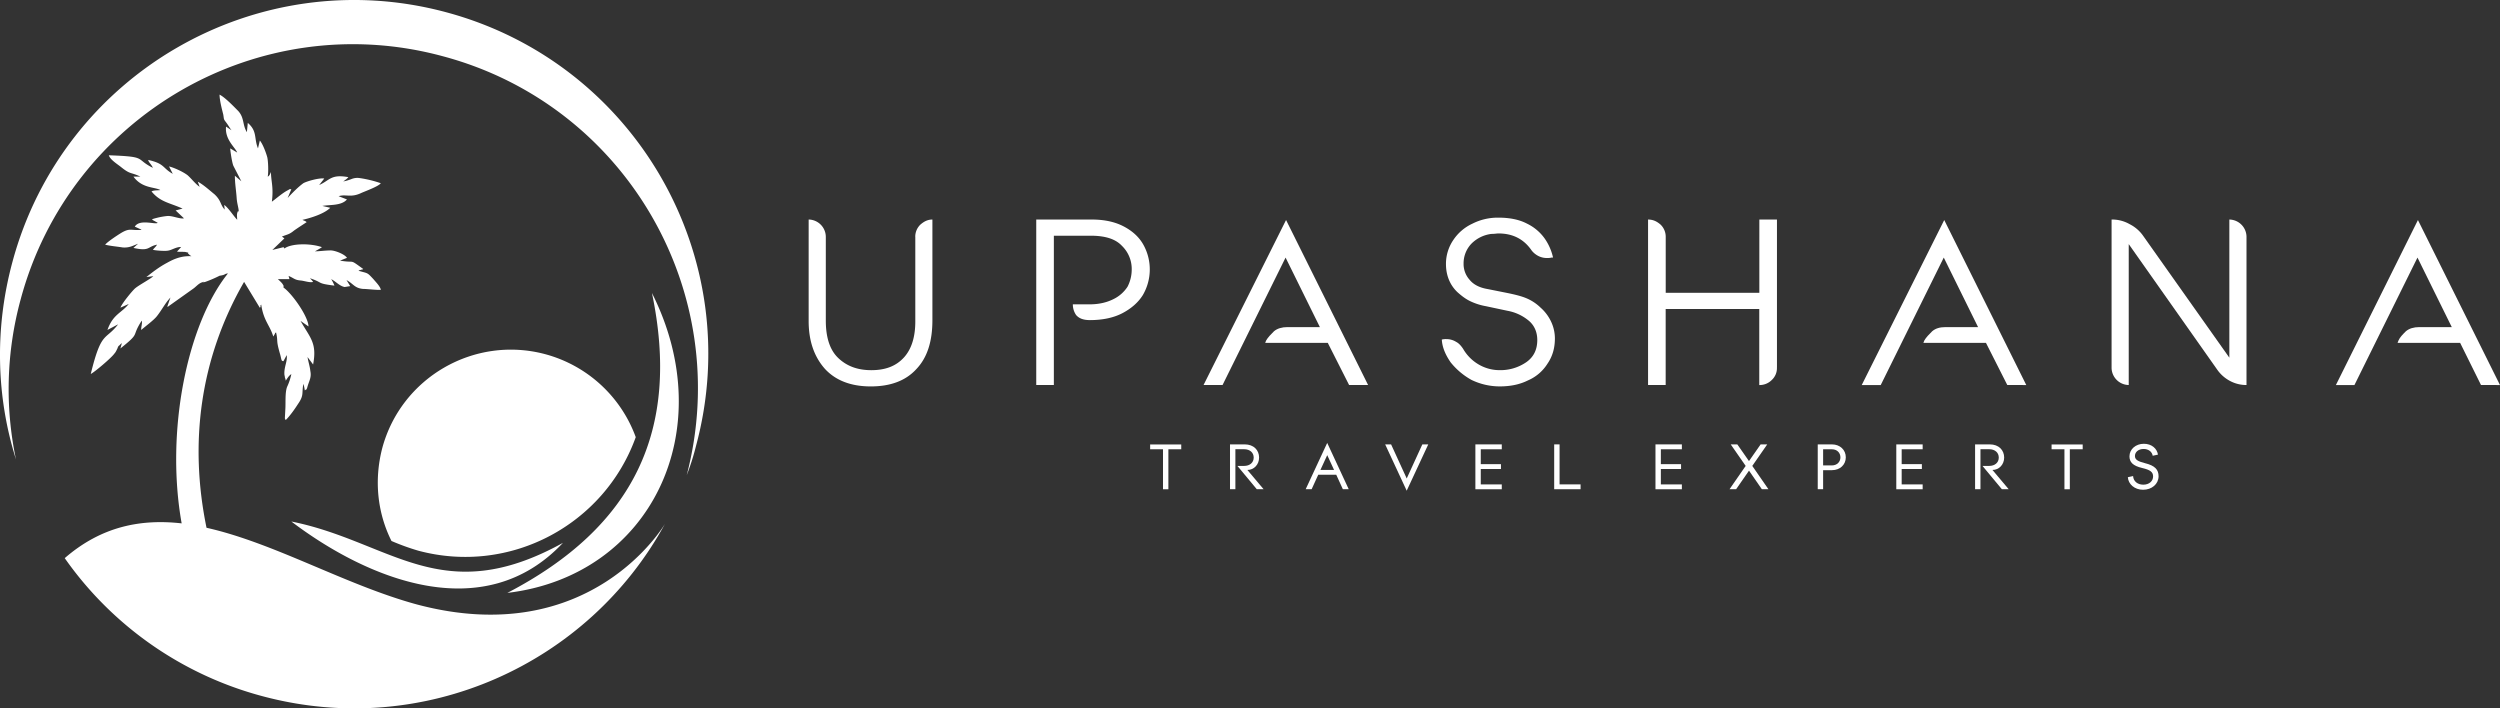 <svg xmlns="http://www.w3.org/2000/svg" viewBox="0 0 2787.81 789.95"><rect x="0" y="0" width="2787.81" height="789.95" fill="#333333" stroke="none"/><path d="M776.13,497.3a263.58,263.58,0,0,1-10.34,32.56C819,325.69,697.56,116.88,493.4,62.61,288.72,7.3,77.83,129.29,23,334a379.86,379.86,0,0,0-5.17,178.32C-3.84,443.55-6.42,367.57,13.73,292.62,70.07,82.25,286.64-42.83,497,13.51,707.91,69.84,833,286.41,776.13,497.3ZM465,674.07c-79-21.45-158.92-68.59-234.69-85.54-19.4-94.11-7.5-188.45,41.89-274.21l17.57,28.94a.51.51,0,0,1,.52-.52c1-2.58-1-.52,1-3.1,2.58,18.09,9.82,23.26,13.44,35.66l1.55-2.58c1-1.55-.52-.52,1.55-2.07,2.58,10.85-.52,7.24,4.65,24.81,1.55,5.69,1,7.24,3.62,7.24l3.62-6.72c1,7.24-3.1,12.92-2.58,21.71,0,.52.52,2.07.52,3.1l.52,1.55c.52,1.55,0,.52.52,2.07,2.07-3.1,3.62-5.69,6.2-7.24a63.08,63.08,0,0,1-4.65,14c-2.58,6.2-1.55,18.09-2.07,25.33l-.52,9.82c.52,2.07,0,.52,1,2.07,4.65-4.65,9.82-11.89,13.44-17.57,7.24-10.34,4.13-11.89,6.2-22.74a36.73,36.73,0,0,1,1.55,7.24l1.55-1c.52,0,.52,0,.52-.52l.52-1c2.07-8.27,5.17-11.37,3.62-19.12-.52-5.17-2.58-11.37-3.1-15.51l6.2,8.27c4.65-24.29-3.62-30-14-48.59L344,364c0-9.3-14.47-31.53-25.33-41.35-5.69-4.65-.52-1-3.1-5.17-1-2.07-4.13-4.65-5.69-6.2h12.92l-1-3.62c6.2,2.58,6.72,4.65,13.95,5.17,4.14.52,9.82,2.58,13.44,1.55a30,30,0,0,0-3.62-4.14c15.51,5.17,6.72,5.69,27.39,8.27a47.48,47.48,0,0,0-3.62-7.24c5.17,2.58,9.3,7.75,15,8.79l6.2-1-4.13-6.72c7.75,4.14,8.79,8.79,18.09,9.82,4.65,0,17.06,1.55,20.16,1-.52-3.62-5.69-8.79-8.27-11.89-7.24-7.75-5.69-6.2-16.54-9.3l.52-.52,2.07-.52c2.58-1,.52.52,2.58-1-16.54-11.89-7.75-6.2-25.84-9.3l7.75-3.1c-2.58-4.14-13.44-8.27-18.09-8.27-6.2,0-12.41,1-17.57,1,2.59-1.55,5.69-3.1,7.75-4.65-13.44-4.65-34.63-4.14-41.87,1.55-1.55-1.55,1,1-.52-1l-.52-.52-12.41,3.1,13.44-12.92-2.07-1.55a.51.51,0,0,1-.52-.52c6.2-2.58,7.75-2.07,13.44-6.72,5.17-3.62,9.3-6.2,13.95-9.3-1.55-1.55-3.1-1.55-4.65-2.58,9.3-2.07,24.29-6.72,31-13.44l-8.79-2.07c8.27-1.55,21.19,0,27.39-7.24l-9.3-3.62c8.27-2.58,13.44,2.07,25.33-3.62,4.65-2.07,19.12-7.24,21.71-10.85a128,128,0,0,0-23.26-5.69,17.18,17.18,0,0,0-9.3,1c-2.58,1-7.24,2.58-9.3,2.58,1-.52,4.65-3.1,5.68-4.65-19.64-3.62-20.67,3.62-32.56,8.79l5.69-7.24c-5.69-1-19.64,3.1-23.26,5.17-5.69,4.14-12.41,10.85-17.57,16.54l4.13-9.82c-2.58,0-1-.52-3.62,1-6.2,3.1-12.4,8.79-18.09,12.92,2.07-16.54-1-22.74-1-33.08-1,2.07-1.55,4.14-3.62,5.17,1-5.17.52-17.57-.52-21.71-1.55-5.69-5.17-15-8.27-18.61l-2.07,8.79c-4.65-11.37-.52-19.12-11.37-28.43l-1,10.34c-5.17-8.27-2.59-16-9.82-23.78-4.65-4.65-14.47-15-20.67-18.09,0,6.2,2.58,16,4.14,22.23,1,5.69,0,4.65,3.62,9.3,1.55,2.07,4.65,7.24,5.69,8.27l-6.2-4.14c-1.55,14.47,10.34,23.26,12.41,28.94l-7.75-4.65c0,2.58,2.07,16.54,3.62,19.64l8.79,17.06-7.24-6.2c0,8.79,1.55,17.06,2.07,25.84.52,5.17,1.55,8.27,2.07,11.89.52,6.72,0-2.07-1.55,4.14-.52,2.07,0,5.17,0,7.24-3.62-3.62-10.34-14-14.47-16.54l.52,5.17c-5.17-5.69-3.62-9.82-11.37-17.06-5.17-4.14-12.4-10.85-18.61-14l2.07,5.69c-4.65-3.1-8.79-8.79-13.44-12.92-4.65-3.62-14.47-8.27-20.67-9.82l4.14,8.27c-11.89-6.72-8.79-11.37-27.39-15.51,0,2.07,4.14,5.69,5.17,8.79-20.68-10.34-5.17-12.41-49.1-14,1.55,5.17,10.34,10.34,14,13.44,10.34,8.27,10.34,5.17,21.19,10.34h-7.75c9.82,13.44,23.78,11.37,30,15-2.58.52-7.24,0-9.82,1.55,9.82,11.89,19.64,12.41,34.63,19.12l-7.75,2.07,9.3,8.79c-4.65,1-12.92-3.1-18.61-2.58a83.14,83.14,0,0,0-17.06,3.62,25874272419644.11,25874272419644.11,0,0,1,1,1l5.39,2.94c-.11,0-.22-.05-.22.16-2.07,2.07-20.16-4.65-25.33,4.14l5.69,2.58c1.55.52,1.55.52,1.55,1-11.89,1-12.4-2.58-22.74,3.62-4.14,2.58-14.47,9.3-17.57,12.92,6.2,1.55,13.44,2.07,19.64,3.1,7.75.52,11.37-2.07,17.06-4.14l-5.17,4.65c18.61,4.14,15.51-1.55,26.36-3.62-1.55,2.58-3.1,3.62-4.65,5.69,3.62,1,13.95,1.55,16.54,1,4.65-.52,8.79-4.14,15-4.14l-4.65,5.17c3.1.52,7.75,0,9.82.52,6.2,1.55.52,0,3.1,2.07l1.55,1.55c1.55,1,.52,0,1.55,1-10.34-.52-18.61,2.58-26.88,7.24-8.79,4.65-15.51,9.82-23.26,16l7.75-1c-3.1,3.1-15,9.3-20.16,13.44-3.1,2.58-15,17.06-16.54,21.71l9.3-4.14c-8.27,10.34-17.57,11.37-23.78,28.94,3.1-1.55,8.79-4.65,11.89-6.2-14.47,18.61-18.61,6.72-30.5,55.31,3.62-1.55,23.26-18.09,26.36-22.74,1.55-1.55,2.58-4.14,3.62-6.2,0-.52,1-2.58,1.55-2.58l2.07-2.07c.52-.52.52-.52,1-.52l-1.55,5.69c23.26-18.61,11.37-11.89,23.78-31,1,2.58-1,7.75-.52,10.34,4.65-4.14,14-10.85,17.57-15.51,5.69-7.24,8.79-14,15-20.68l-3.62,10.34c2.07-.52.52,0,2.07-1l26.88-19.12c3.1-2.07,6.2-6.2,10.34-7.24,5.69-2.07-3.62,1.55,3.62-.52a141.27,141.27,0,0,0,15.51-6.72c7.24-1,4.65-2.07,9.3-2.58-45.5,56.76-69.9,176.36-51.64,278.73C156.83,578.48,113,587,72.18,622.39a392.72,392.72,0,0,0,220.71,154c179.36,48.07,363.36-35.66,448.65-192.28C741.5,584.13,659.32,725.76,465,674.07Zm100.79-12.92C726,642,804.05,479.73,727,326.73,759.08,479.73,706.87,587.75,565.77,661.15Zm62-55.82C492.37,680.28,436,603.78,324.9,581.55,410.19,646.16,539.41,699.4,627.79,605.33Zm81.15-117.85A148.48,148.48,0,0,0,608.15,395C529.07,373.77,447.4,420.8,426.21,499.89c-9.3,36.18-5.17,72.36,10.34,103.37a254.61,254.61,0,0,0,30,10.85C568.87,641.51,673.79,585.17,708.94,487.48Z" style="fill:#fff"/><path d="M1020.62,263.94a18.77,18.77,0,0,1,5.69-13.44c4.14-3.62,8.27-5.69,13.44-5.69V357c0,23.78-5.69,41.87-18.09,54.79-11.89,12.92-28.94,19.12-50.65,19.12-22.23,0-39.28-6.72-51.17-19.64-11.89-13.44-18.09-31-18.09-53.24V244.8a19.43,19.43,0,0,1,19.13,19.13v93.55q0,28.68,14,41.87c9.3,8.79,21.19,13.44,36.7,13.44,16,0,27.91-4.65,36.7-14.47,8.27-9.3,12.4-22.74,12.4-39.8V263.94Z" style="fill:#fff"/><path d="M1217.54,244.81q20.94,0,35.66,7.75t21.71,20.16a56.68,56.68,0,0,1-.51,56.33c-5.17,8.27-12.92,15-22.74,20.16s-22.23,7.75-36.18,7.75c-7.75,0-12.41-2.07-15.51-5.69a20.93,20.93,0,0,1-3.62-11.37v-.52H1215c10.34,0,19.12-2.07,26.36-5.69a38.86,38.86,0,0,0,16-14,41.78,41.78,0,0,0,4.65-19.12,35.91,35.91,0,0,0-10.85-26.36c-7.24-7.75-18.61-11.37-35.15-11.37h-40.83V429.31h-19.64V244.79h62Z" style="fill:#fff"/><path d="M1504.41,429.33l-23.78-47h-69.78l1-2.58c2.07-3.62,5.17-6.72,8.79-10.34,3.62-3.1,8.79-4.65,15-4.65h36.18l-38.25-77.53L1363.3,429.33h-21.19l92-184,91.49,184Z" style="fill:#fff"/><path d="M1717.88,343a48.1,48.1,0,0,1,12.41,17.06,44,44,0,0,1,3.62,17.06c0,10.85-2.58,20.16-8.27,28.43a47.89,47.89,0,0,1-21.71,18.61c-9.3,4.65-19.64,6.72-31.53,6.72a72.27,72.27,0,0,1-31.53-7.24A78.51,78.51,0,0,1,1617.61,404c-5.69-8.27-9.3-16.54-9.82-25.33a17.49,17.49,0,0,1,5.17-.52,20.3,20.3,0,0,1,10.85,3.1c3.1,1.55,5.69,4.65,7.75,7.75a47.74,47.74,0,0,0,17.57,17.57,46.08,46.08,0,0,0,23.26,6.2,50.84,50.84,0,0,0,29.46-8.79q12.4-8.53,12.41-24.81c0-9.3-3.62-17.06-10.34-22.23a50.92,50.92,0,0,0-22.74-10.34l-24.29-5.17a67.48,67.48,0,0,1-16.54-5.17c-5.69-2.59-10.34-6.2-15-10.34-8.27-7.75-12.92-18.61-12.92-31.53a47.29,47.29,0,0,1,8.27-26.88,51.72,51.72,0,0,1,21.19-18.09,62.67,62.67,0,0,1,28.94-6.72c12.4,0,23.26,2.07,32.05,6.72A51.71,51.71,0,0,1,1722.53,266a59.18,59.18,0,0,1,9.3,21.19h-1.55a17.71,17.71,0,0,1-4.65.52,21,21,0,0,1-9.82-2.07,22.85,22.85,0,0,1-7.75-6.2c-8.79-12.92-21.19-19.12-37.21-19.12-1.55,0-4.14.52-7.75.52a37.79,37.79,0,0,0-22.23,10.85,31.68,31.68,0,0,0-8.79,22.23A26.26,26.26,0,0,0,1638.8,312c4.14,5.17,10.85,8.79,20.16,10.34l23.26,4.65c7.24,1.55,14,3.1,20.16,5.69A51.09,51.09,0,0,1,1717.88,343Z" style="fill:#fff"/><path d="M1981.49,409.69a18,18,0,0,1-5.69,14,19.09,19.09,0,0,1-14,5.69V344.57H1857.43v84.77h-19.64V244.82c5.69,0,9.82,2.07,14,5.69a18.77,18.77,0,0,1,5.69,13.44v62.54h104.41V244.82h19.64V409.69Z" style="fill:#fff"/><path d="M2238.37,429.33l-23.78-47h-69.78l1-2.58c2.07-3.62,5.17-6.72,8.79-10.34,3.62-3.1,8.27-4.65,15-4.65h36.18l-38.25-77.53-70.29,142.14h-21.19l92-184,91.49,184Z" style="fill:#fff"/><path d="M2486,244.81a19.43,19.43,0,0,1,19.13,19.13v165.4a38.26,38.26,0,0,1-18.61-4.65,40.34,40.34,0,0,1-14-12.41l-98.72-140.07V429.34a19.43,19.43,0,0,1-19.13-19.13V244.81a39.06,39.06,0,0,1,20.16,5.17,40.73,40.73,0,0,1,15,12.92L2486,398.84v-154Z" style="fill:#fff"/><path d="M2766.62,429.33l-23.26-47h-69.78l1-2.58c1.55-3.62,4.65-6.72,8.27-10.34,3.62-3.1,8.79-4.65,15-4.65h36.18l-38.25-77.53-70.29,142.14h-20.68l91.49-184,91.49,184Z" style="fill:#fff"/><path d="M1302.89,501v44.6h-6V501h-14.34v-5.4h34.69V501Z" style="fill:#fff"/><path d="M1401.48,545.55l-21.62-26h7.51c6.3,0,10.66-3.68,10.66-9.31s-4.36-9.31-10.66-9.31h-9.76v44.6h-6v-50h16.29c10.21,0,16.14,6.46,16.14,14.71,0,7.73-5.63,13.82-13.06,13.82l18.09,21.47Z" style="fill:#fff"/><path d="M1497.45,545.55l-7.36-16.14H1470l-7.36,16.14H1456l24-51.65,24,51.65Zm-17.42-38L1472.45,524h15.17Z" style="fill:#fff"/><path d="M1568.64,547.2l-24-51.65h6.61l17.42,38,17.42-38h6.61Z" style="fill:#fff"/><path d="M1645.24,545.55v-50h29.43V501h-23.43v16.59h22.52v5.4h-22.52v17.19h23.43v5.4h-29.43Z" style="fill:#fff"/><path d="M1733.11,545.55v-50h6v44.6h23.43v5.4Z" style="fill:#fff"/><path d="M1846.06,545.55v-50h29.43V501h-23.43v16.59h22.53v5.4h-22.53v17.19h23.43v5.4h-29.43Z" style="fill:#fff"/><path d="M1964.7,545.55l-14.34-20.72L1936,545.55h-7.36l18-26-16.67-24h7.36l13,18.62,13-18.62h7.36l-16.67,24,18,26Z" style="fill:#fff"/><path d="M2042.88,524.3H2033v21.25h-6v-50h15.84c9,0,15.46,6.16,15.46,14.41S2051.89,524.3,2042.88,524.3ZM2042.8,501H2033v18h9.76c6,0,9.53-4.2,9.53-9S2048.81,501,2042.8,501Z" style="fill:#fff"/><path d="M2114.6,545.55v-50H2144V501H2120.6v16.59h22.53v5.4H2120.6v17.19H2144v5.4H2114.6Z" style="fill:#fff"/><path d="M2232.33,545.55l-21.62-26h7.51c6.3,0,10.66-3.68,10.66-9.31s-4.36-9.31-10.66-9.31h-9.76v44.6h-6v-50h16.29c10.21,0,16.14,6.46,16.14,14.71,0,7.73-5.63,13.82-13.06,13.82l18.09,21.47Z" style="fill:#fff"/><path d="M2308.11,501v44.6h-6V501h-14.34v-5.4h34.69V501Z" style="fill:#fff"/><path d="M2389.81,546.14c-9.68,0-16.52-6.38-17-14l5.86-1.28c.3,5.93,5.1,9.61,11.41,9.61,6.46,0,10.89-3.91,10.89-9.24,0-4.8-3.08-7.21-12-9.31-10.73-2.48-14.34-6.68-14.34-13.06,0-8,7.13-14,16-14s14.71,5.41,15.77,12.09l-5.86,1.28c-.82-4.73-4.95-7.58-10.13-7.58-5.63,0-9.68,3.3-9.68,7.81,0,3.9,2.85,5.93,11.11,8,11.34,2.78,15.24,7.28,15.24,14.71C2407,539.84,2399.49,546.14,2389.81,546.14Z" style="fill:#fff"/></svg>